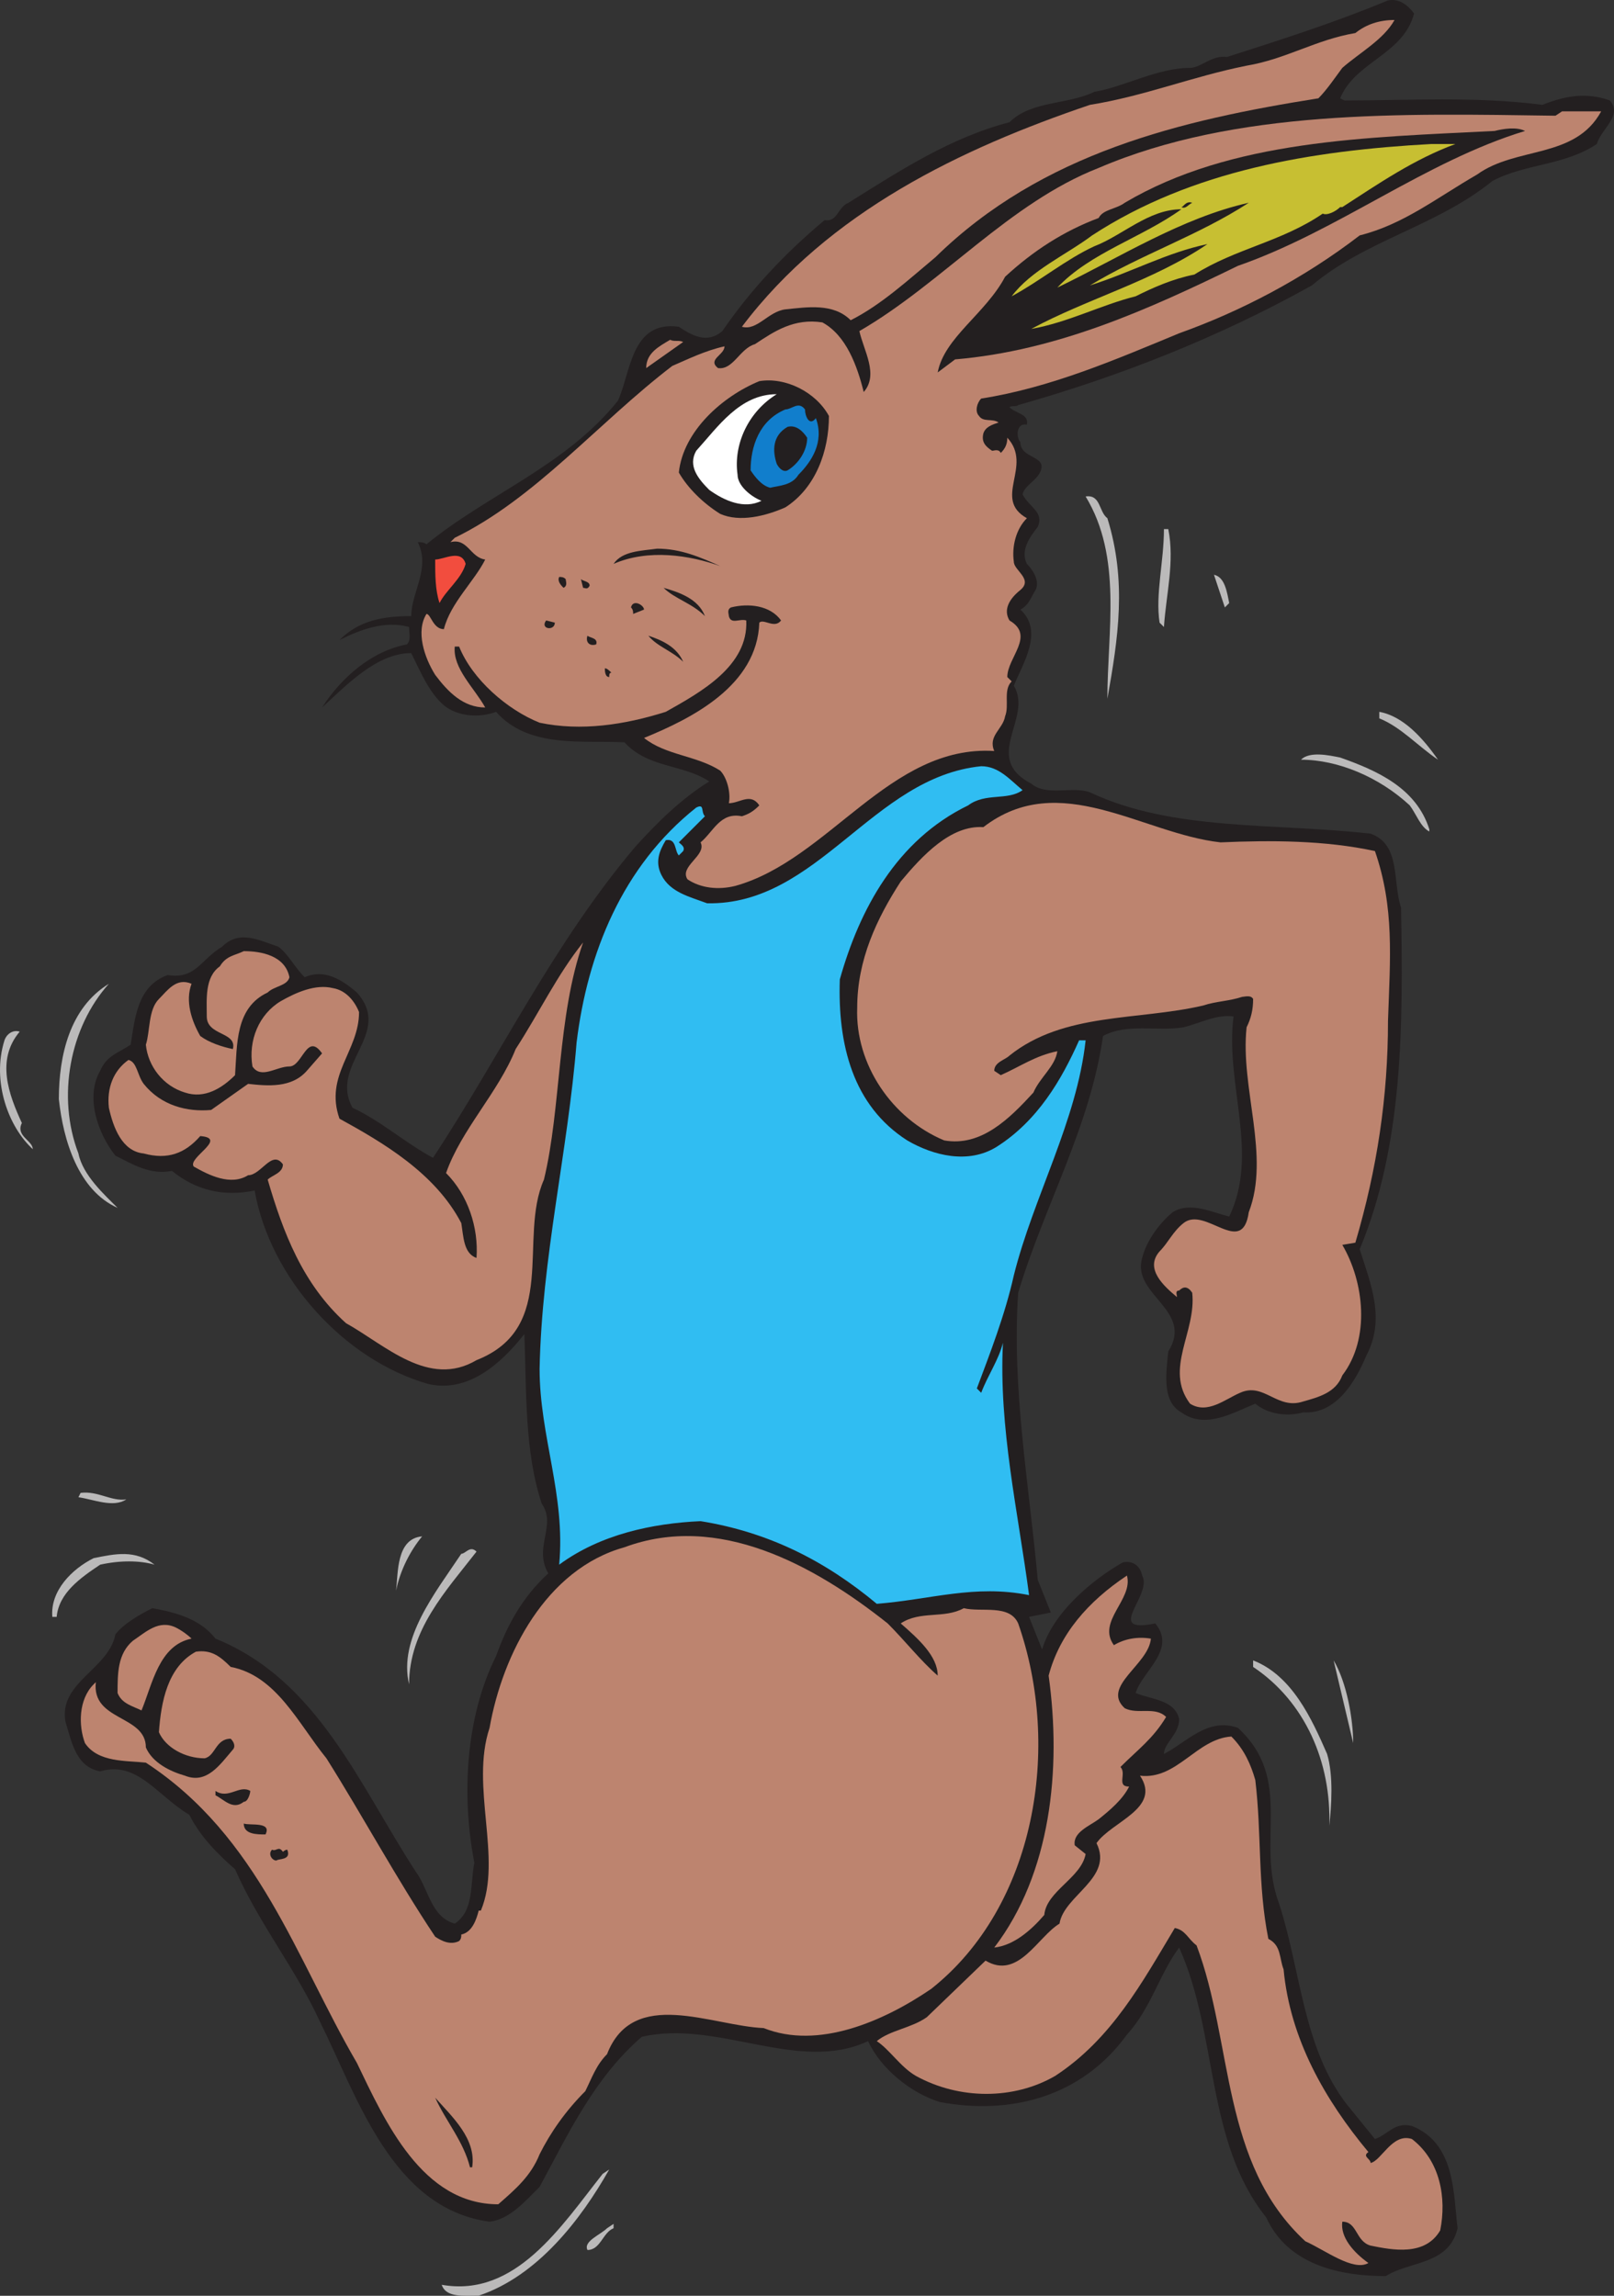 <svg xmlns="http://www.w3.org/2000/svg" width="556.46" height="791.442"><rect width="100%" height="100%" fill="#333333" stroke="none"/><path fill="#231f20" fill-rule="evenodd" d="M487.54 4.645c-3.75 14.25-20.25 16.5-25.5 29.25l1.5.75c21.75 0 45-1.5 68.25 1.5 7.5-3 15-4.5 23.25-1.5 4.5 5.25-3 9.75-4.5 15-11.25 7.5-24.75 6.75-36 12.75-19.5 15.75-43.5 20.25-62.25 36-32.25 18-66.75 31.5-101.25 41.25-.75.75-2.25 0-3 .75 2.25 2.25 6.75 2.25 6 6-3.75-.75-3.75 4.5-2.25 6 0 6 9.75 4.5 6.75 10.5-1.5 3-5.25 4.5-6 7.5 2.25 4.5 7.5 6 5.25 11.25-3 3.75-6 8.25-3.75 12.75 2.25 2.25 4.5 6 3 9-1.5 2.25-2.25 5.25-5.25 6.75 8.25 7.5.75 18.75-2.25 26.25 6.75 11.25-11.25 24.75 6 33.75 5.25 4.5 14.25.75 20.25 3 28.5 13.5 63.75 10.5 96.75 14.25 10.5 3.75 7.5 16.5 10.5 25.5.75 40.5.75 81.75-14.25 117.75 3.75 12 9 24 2.25 36.75-3.75 9-10.5 20.25-21.75 19.5-5.25 1.5-12 .75-16.5-3-7.5 3-17.25 9-25.5 3-6.75-3.75-5.25-13.5-4.5-21 9-14.25-12.75-19.5-9-32.25 1.5-6 6-12 10.5-15.75 6-3.75 13.5 0 19.5 1.5 10.5-21.75-1.5-45.75 1.5-69-6-.75-11.25 2.25-17.25 3.75-9 1.5-19.5-1.5-27.75 3-4.5 31.5-20.25 58.5-29.25 88.5-2.25 33 3.75 66 6.75 99l4.5 11.25-7.5 1.5 4.5 11.25c3.75-12.75 17.25-24 27.75-30 3-.75 6 .75 6.75 4.5 3.75 6.75-13.5 20.25 4.5 16.5 7.5 9-4.5 16.5-6.75 24 5.25 2.25 13.5 2.25 15 9 0 5.25-5.25 8.25-5.25 12 7.5-3.75 15-12.75 25.5-9 19.5 18 6 39 14.25 60.75 7.5 23.25 8.25 49.5 23.25 69l9.75 12c4.5-1.5 6.75-6 12.75-4.5 15 6 14.25 23.25 15.75 35.25-3 12.75-16.5 11.25-24.75 16.5-15.75 0-33.75-3.75-41.25-20.25-21-26.25-16.5-63-30-93-6.75 9-9.75 21-18 30-15.75 21.75-40.5 27.75-64.5 23.25-9.75-3-20.25-11.25-24.75-21-24 11.25-51.75-7.5-78-1.5-16.5 14.25-25.5 33.75-35.25 51.75-5.25 5.25-10.5 11.25-17.25 12-33.75-4.5-45.75-43.5-58.5-69-8.25-18-21-33.75-29.25-52.5-6-5.25-12-11.25-15.75-18.75-11.25-6.75-18-18.75-30.75-15-8.25-1.5-9.75-9.75-12-17.25-2.25-13.5 15-18 17.25-30 3-3.75 8.25-6.75 12.75-9 8.25 1.5 16.5 3.75 21.75 10.5 35.25 14.25 49.5 50.25 69 80.25 4.5 6 5.25 15.75 13.5 18 6.75-4.5 5.25-13.5 6.75-21-4.5-23.25-3-50.25 7.5-71.25 3.75-10.5 9-20.25 18-28.5-5.25-9 3-16.5-2.25-24-6-18-5.25-39-6-58.5-8.25 10.5-19.5 20.25-33 17.25-29.25-8.25-54.75-36.75-60-66.75-10.5 2.25-20.25 0-28.5-6.75-7.5 1.5-13.5-2.25-19.5-5.25-6-7.5-10.5-20.25-5.25-29.25 2.25-5.25 6-6 10.5-9 1.5-9 2.25-20.25 12.75-24 9.75 1.5 11.25-5.25 18.75-9.75 6-6 12.75-2.25 19.5 0 3.75 3 5.25 6.75 9 10.5 6.75-3 12.75.75 18 5.25 12.75 14.25-9.75 24.75-1.5 39.75 9.75 4.5 18 12 27.75 17.25 23.25-35.25 41.25-73.5 69.75-107.25 7.5-8.25 15.75-16.5 25.5-22.5-9-6-21-4.5-29.25-13.5-14.25-.75-33 2.25-44.25-10.5-6 2.25-13.5 1.5-18-2.25-5.25-4.5-8.25-12-11.25-18-12 0-22.5 11.25-30.75 18.75 6.75-10.5 17.25-19.5 29.25-21.75 1.5-1.5.75-3.75.75-6-8.25-2.25-16.5.75-24 4.5 6.75-6.75 15-8.25 24.75-8.25 0-8.25 6.75-16.5 2.25-25.5.75 0 2.25 0 3 .75 21-17.25 48-27 66-49.5 4.5-9.75 4.5-27.75 21-25.5 4.5 3 9.75 6 15 1.5 9.75-14.25 21.75-27 35.25-38.25 4.5.75 4.5-4.5 8.25-6 18-11.25 35.25-22.5 55.5-27.75 7.5-7.5 20.25-6 29.25-10.5 9.75-1.5 21.75-8.25 33-8.25 3.75 0 7.5-4.5 12.75-3.75 18.75-6 37.5-12 55.5-19.5 3.75-.75 6.75 1.5 9 4.5"/><path fill="#bd846f" fill-rule="evenodd" d="M480.79 6.895c-3.75 6.75-12 11.25-18 16.5-2.25 3-5.25 7.5-8.25 10.5-47.25 7.5-95.25 18.75-132 54.75-9 7.5-18.75 16.5-29.25 21.75-6-6-15-4.5-22.5-3.75-6 .75-9.75 7.5-15 6 30-39.75 75.75-61.5 120-76.5 18.75-3 35.25-9.75 54-13.5 13.5-2.25 24-9 37.5-11.25 3.75-3 8.25-4.5 13.5-4.5"/><path fill="#bd846f" fill-rule="evenodd" d="M552.04 38.395c-9 16.5-29.25 12-42.75 21.75-14.25 8.25-25.5 17.25-40.5 21-19.5 15-41.25 26.25-62.25 33.75-21.75 9-44.25 18.75-68.25 22.5-1.5 1.5-2.25 4.5-.75 6 1.5 2.25 4.5.75 6.75 2.25-2.25.75-4.5 1.5-5.25 3.75-.75 3 .75 4.5 3 6 .75 0 2.25-.75 3 .75 1.5-1.5 2.25-3 2.25-5.25 9 9.75-5.25 21 6.75 27.75-3.75 3.75-5.25 9.75-4.5 15 0 3 6.75 6 2.25 9.75-3.75 3-6 6.75-3.75 10.5 9 5.25-.75 12.75-.75 19.5l1.5 1.5c-3 3-.75 8.25-2.25 12-.75 4.5-6 6.75-3.75 12-36-2.25-57 37.5-89.25 46.5-6 1.5-12 .75-16.5-2.25-3-4.5 6.75-8.25 4.5-12.75 4.5-3.75 6.75-10.5 14.25-9 2.25-.75 3.75-1.5 6-3.75-3-4.5-6.75-.75-10.5-.75.75-3.75-.75-9-3-11.25-8.25-5.25-18.75-5.25-26.25-11.25 16.5-6.75 39-18 39.75-39.75 1.5-1.5 5.25 2.25 7.5-.75-3.75-5.25-11.25-6-17.25-4.5-1.5.75-.75 2.25-.75 3 .75 3 3.75.75 6 1.5.75 15.75-15.75 24.75-27.75 31.5-14.25 4.5-29.25 6.75-43.5 3.75-11.25-4.5-23.25-15-27.75-26.25h-1.5c-.75 7.5 6.75 14.25 10.5 21-7.5 0-12.75-5.25-17.25-11.25-3.75-6-6.75-15-3-21 1.5 0 2.25 5.25 6 5.25 2.25-9 10.5-16.5 14.25-24-5.25-.75-6-7.5-12-6l1.5-1.5c27.75-13.5 49.5-39.75 75-59.25 5.25-2.25 11.25-5.25 18-6.75 0 3-6 4.5-2.25 7.5 5.25.75 7.5-6.75 12.75-8.25 6.75-4.5 13.5-9 23.25-7.5 8.25 4.5 12 15 14.25 24 5.25-6 0-14.25-1.5-21 28.5-16.5 51.75-44.25 82.5-56.25 47.25-20.25 104.25-18.75 157.5-18l2.25-1.5h13.5"/><path fill="#231f20" fill-rule="evenodd" d="M525.79 45.145c-34.5 10.5-64.5 34.5-99 46.5-30.75 15-62.25 29.25-97.5 32.25l-6 4.5c2.25-12 16.5-20.25 23.25-33 9.75-9 20.25-15.75 32.25-20.25 1.5-3 6-3 9-5.25 36.75-21.75 83.25-22.5 127.5-24.75 3-.75 7.5-1.5 10.5 0"/><path fill="#c7bf32" fill-rule="evenodd" d="M501.79 49.645c-14.25 5.25-26.25 13.5-39 21.75h-.75c-1.5 1.5-4.5 3-6 2.25-14.25 9.75-30 12-44.25 21-7.5 1.5-14.25 4.5-20.25 7.5-12 3-23.25 9-36 11.25 19.5-10.5 42-16.5 60.75-29.25-14.25 3-26.25 9.75-40.5 14.25 17.25-10.5 37.5-17.25 54.75-28.5-23.25 5.25-44.25 18.75-66 29.25 11.25-12 29.25-17.25 42.75-27-11.25 0-20.25 9-30 12.75-9.75 4.5-18.75 12-28.5 17.25 6.75-9 18.75-14.25 27.75-21 34.5-22.5 75.75-29.25 117-31.5h8.25"/><path fill="#231f20" fill-rule="evenodd" d="M411.04 69.895c-1.5.75-2.25 2.25-3.75 1.5.75 0 1.5-2.25 3.75-1.5"/><path fill="#bd846f" fill-rule="evenodd" d="m235.54 117.895-12.75 9c0-5.25 4.5-7.5 8.25-9.75 1.5.75 3 0 4.5.75"/><path fill="#231f20" fill-rule="evenodd" d="M285.79 143.395c0 12-4.5 24.75-15 31.5-6.75 3-15.75 5.25-22.5 2.25-6-3.75-11.25-9-14.25-14.25 1.5-14.25 15-26.25 27.75-31.5 9-1.5 19.5 3.75 24 12"/><path fill="#fff" fill-rule="evenodd" d="M267.79 135.895c-9.75 6-15 17.25-13.5 27.75 0 3.75 4.5 7.5 8.25 9-6 3-12.75 0-18-3.75-3.75-3.75-7.5-8.25-4.5-13.5 7.5-8.25 15-19.5 27.75-19.5"/><path fill="#117ecc" fill-rule="evenodd" d="M281.29 144.145c3 8.25-1.5 15-6 19.5-2.25 3.75-6.75 3.75-9.75 4.5-3-.75-5.25-3.75-6.75-6 0-8.25 3-17.25 12-21 2.25 0 4.5-3 6.75 0 0 2.25 1.5 6 3.75 3"/><path fill="#231f20" fill-rule="evenodd" d="M278.29 150.895c0 4.5-3 9-6.75 11.25-1.5.75-3-.75-3.75-2.25-1.5-4.5-1.5-9.75 3.75-12.75 3-.75 5.25 1.5 6.75 3.75"/><path fill="#bbbaba" fill-rule="evenodd" d="M381.79 178.645c6.75 21.75 3.75 41.25 0 62.25 0-23.25 5.25-48.75-7.5-69.75 5.25-.75 4.5 5.25 7.5 7.5m21 3.75c2.25 11.25-.75 22.5-1.5 33.75l-1.5-1.5c-1.5-9.75 1.5-21 1.5-32.25h1.5"/><path fill="#231f20" fill-rule="evenodd" d="M248.29 195.145c-10.5-3.75-24.75-6-36.75-.75 3-4.5 9.75-4.5 15-5.25 8.25 0 15 3 21.75 6"/><path fill="#f24d3e" fill-rule="evenodd" d="M151.54 207.895c-1.5-4.5-1.5-9.75-1.5-15 3 0 9-3.75 10.5 1.5-1.5 5.25-6.75 9-9 13.5"/><path fill="#bbbaba" fill-rule="evenodd" d="m423.79 207.895-1.5 1.5-3.75-11.25c3.75.75 4.5 6 5.25 9.75"/><path fill="#231f20" fill-rule="evenodd" d="M195.04 199.645c0 .75.75 2.25-.75 3-.75-.75-2.25-2.25-1.5-3.75.75 0 1.5 0 2.25.75m8.25 2.25c-.75 1.5-1.5.75-2.25.75l-.75-3c.75.75 3 .75 3 2.25m39.75 10.5c-4.5-4.5-10.5-6-14.25-9.75 5.25 1.5 12 3.75 14.25 9.75m-21-2.25-3.75 1.5c0-.75 0-1.5-.75-2.25.75-3 4.5-.75 4.5.75m-30.75 4.5c0 3-5.25 2.25-3-.75l3 .75m14.25 7.5c-2.25.75-3.75-.75-3-3 .75.75 3.75.75 3 3m30 6c-3.75-3.75-9-5.25-12-9 4.5 1.5 9.75 3.75 12 9m-24.75 3.75c-.75 0-.75.75-.75 1.5-1.5 0-1.5-2.25-1.5-3 .75 0 1.5.75 2.25 1.5"/><path fill="#bbbaba" fill-rule="evenodd" d="M495.79 261.895c-6.75-4.5-12.75-11.25-20.25-14.25v-2.25c8.25 1.5 15 9 20.25 16.5m-3 24v.75c-3-1.5-4.5-6-6.75-9-10.5-9.75-24.75-15.75-37.5-15.75 3-3 9.75-1.5 13.5-.75 12.75 4.5 26.25 10.5 30.75 24.75"/><path fill="#30bdf2" fill-rule="evenodd" d="M352.54 272.395c-5.25 3.75-12.75.75-18.75 5.25-24.75 12-37.5 36-44.25 60-.75 22.5 4.5 43.5 23.25 55.5 9 5.25 21 8.25 30.75 2.25 14.25-9 22.5-23.25 28.5-36.75h2.25c-3 27.75-18 54-24.75 81-3 13.5-8.25 27-12.75 39l1.5 1.5c2.25-6 6-11.25 7.5-17.25-1.5 29.25 5.25 58.5 9 87-18.75-3.75-33.75 1.5-52.5 3-18-15-37.5-24.75-60.75-28.5-16.5.75-34.5 4.5-48.75 15 2.25-24-6.75-44.25-6.75-67.5.75-38.25 9.75-75 12.75-112.5 3.75-30.75 15.75-60.75 41.25-81 3-1.5 1.5 1.5 3 3l-9 9c.75.75 2.25 1.5 1.5 3l-1.5 1.5c-1.5-1.5-.75-6-4.5-5.25-2.25 3.75-3.75 7.5-1.5 12 3 6 9.75 7.5 15.75 9.75 38.25.75 57-43.5 94.5-47.25 6 0 9.75 4.5 14.25 8.25"/><path fill="#bd846f" fill-rule="evenodd" d="M420.79 290.395c17.25-.75 36-.75 53.25 3 6.75 19.5 5.25 36.75 4.5 58.5 0 26.25-3.75 51-11.25 76.5l-4.5.75c7.5 12.75 9.75 32.25 0 45-2.25 6-8.25 7.5-13.5 9-9 3-13.5-6.75-21.75-3-5.25 2.25-11.25 7.5-17.25 3.75-9-12 2.25-24.75.75-38.25-1.5-2.25-3-2.25-4.5-.75-1.5 0-.75 1.5-.75 2.25-4.5-3.75-11.25-9.75-6-15.75 3-3 4.5-6.75 8.25-9.75 7.5-6 20.25 12 22.5-3.75 7.5-19.5-3-42.75-.75-63.75 1.5-3 2.25-6 2.25-9.75-.75-1.5-3-.75-3.75-.75-4.5 1.5-9 1.5-13.5 3-22.5 5.25-48 2.25-66.75 17.25-1.5 1.5-5.25 2.25-5.25 5.25l2.25 1.5c6.75-3 12-6.75 19.5-8.25-.75 5.25-6 9-8.25 14.25-8.25 9-18 18.75-30.75 16.5-18-7.5-30.75-26.25-30-45.75 0-16.5 6.75-30.75 15-43.5 7.5-9 17.25-19.5 28.5-18.75 26.25-20.25 54.75 2.25 81.75 5.25m-233.25 116.25c-9 20.25 5.25 51-23.25 62.25-16.5 9.75-31.5-5.25-45-12.75-15-13.5-21.75-31.5-27-49.5 1.5-1.5 5.25-2.25 5.25-5.25-3.75-5.25-7.5 3.75-12 3.75-6 3.75-13.5 0-18.75-3-2.25-3 12-9.75 2.25-10.5-5.25 6-11.25 8.25-19.5 6-7.5-.75-10.5-9-12-15.75-.75-6.75 1.5-12.75 6.75-16.5 3 .75 3 5.25 5.25 8.25 6 7.5 15 9.75 23.25 9l12.75-9c6.75.75 15 1.5 20.25-4.5l5.25-6c-5.25-7.5-6.75 4.5-11.25 4.5s-9.75 4.5-12.75 0c-1.5-9 2.25-18 9.75-22.5 5.25-3 12-6 18-4.5 4.5.75 7.5 4.5 9 8.25 0 13.5-12 21.75-6.75 36.75 15 8.25 33 18.75 42 36 .75 4.5.75 10.5 5.25 12 .75-10.5-3-21.75-10.5-29.25 5.25-15 18-27.75 24-42.75 8.25-12.75 14.25-25.5 23.25-36.75-9 25.5-7.5 57-13.5 81.75"/><path fill="#bd846f" fill-rule="evenodd" d="M99.79 336.895c-.75 3-5.25 3-7.5 5.25-11.25 5.25-10.5 18-11.25 28.5-4.5 4.5-10.5 8.25-17.25 6-7.5-2.25-12.75-9-13.5-16.5 1.5-4.5.75-12 4.5-15.75 3-3 6-7.5 11.25-5.25-2.25 6 0 12.75 3 18 3 2.25 7.5 3.75 11.25 4.5 1.5-6-9-4.5-9-11.25 0-6-.75-13.5 4.5-17.25 2.25-3.75 5.25-3.75 8.25-5.25 6 0 14.25 1.5 15.75 9"/><path fill="#bbbaba" fill-rule="evenodd" d="M37.54 339.145c-13.5 15-18 39-10.5 58.5 1.5 7.5 9 14.25 13.5 18.75-13.5-6-18.75-23.25-20.25-37.5 0-15 3.75-31.5 17.25-39.75m-30.75 16.5c-8.25 9.75-3.75 21.75.75 31.5-2.25 4.5 3.75 6 3.75 9-8.25-7.5-14.25-23.25-9.75-37.5.75-2.25 3-3.75 5.25-3m36.75 161.25c-4.5 3-11.25 0-16.5-.75l.75-1.5c6-.75 10.5 3 15.75 2.25m102 12.75c-3.75 4.5-7.5 11.25-9 18.75.75-6 0-18 9-18.75"/><path fill="#bd846f" fill-rule="evenodd" d="M306.04 559.645c6 6 11.25 12.75 17.25 18 0-6.75-6.75-12.75-12.75-18 6.75-4.5 15-1.5 21.75-5.25 6 1.5 15.75-1.5 18.75 5.25 15 42.75 6 97.5-30 126-16.5 11.25-39 21-57.75 13.5-18-.75-45-14.25-54 9-3.75 3.75-5.25 8.25-7.5 12.75-6.75 6.75-12 14.25-15.75 21.75-3 7.5-8.25 12-14.25 17.25-26.25 0-39-28.5-48.75-48.75-21-36-33.75-78-72.75-103.5-6.75-.75-16.5 0-21-6.75-2.25-6-2.25-15 3-20.25l.75-.75c-1.5 13.5 17.25 11.25 17.25 22.5 2.25 5.25 8.25 8.25 13.5 9.75 7.5 3 12-3.75 16.5-9 .75-.75.75-2.25-.75-3.75-5.25 0-5.25 6-9 6.75-6.75 0-13.5-3.75-15.75-9 .75-10.5 3-22.5 12.75-27.75 5.25-.75 8.25 1.5 12 5.25 15.75 3 23.25 19.5 33 31.5 12.75 20.25 24 41.25 37.5 61.5 2.25 1.5 5.25 3 8.25 1.5.75-.75.75-1.5.75-2.25 3.75-.75 5.25-5.25 6-8.25h.75c7.5-18-3.75-42.75 3-63 4.5-25.5 19.5-54.75 46.5-62.25 32.25-12 65.25 6 90.75 26.25"/><path fill="#bbbaba" fill-rule="evenodd" d="M164.29 534.895c-10.5 13.5-23.25 27-23.25 45.75-3.75-15.75 9-31.5 18-45 1.5 0 3-3 5.25-.75m-111 4.5c-5.25-1.5-12-1.5-18.75 0-6.75 4.5-14.25 9.75-15 18h-1.5c-.75-9 6.75-16.5 14.25-20.25 7.5-1.5 14.25-3 21 2.25"/><path fill="#bd846f" fill-rule="evenodd" d="M384.04 567.145c3.75-2.25 8.25-3 12.75-2.25-.75 9-17.25 16.5-9 24 4.5 2.25 10.5-.75 14.25 3-4.5 7.5-9.75 11.25-15.75 17.25 2.25 2.25-1.5 6.75 3 6.75-2.25 4.5-6.75 8.25-10.5 11.25-3 2.25-9 4.5-8.25 9l3.75 3c-1.5 8.25-13.5 12.75-14.25 21-4.5 5.25-10.5 10.5-17.25 11.25 19.5-25.5 23.25-61.5 18.75-93.75 3.75-14.25 13.5-25.5 27-34.5 2.25 8.25-10.5 15.75-4.5 24m-318-2.25c-11.25 2.25-13.5 15.75-17.25 24.75-3-1.5-6.75-2.25-8.25-6 0-6.75 0-13.5 5.25-18 4.5-3 9-7.5 15-4.5 1.5.75 3.75 2.25 5.25 3.75"/><path fill="#bbbaba" fill-rule="evenodd" d="m466.54 600.895-6.75-28.5c4.5 7.5 6.75 20.25 6.75 28.5m-9 3.75c2.25 7.5 1.5 18 .75 24.75.75-21.75-8.25-42.75-26.25-54.75v-2.25c13.5 5.25 20.25 20.25 25.5 32.25"/><path fill="#bd846f" fill-rule="evenodd" d="M432.79 613.645c2.25 18.75.75 36 4.5 54.75 4.5 2.25 3.75 6.75 5.25 10.5 2.25 24 14.25 45 29.25 63-2.25 1.5.75 2.25.75 3.75 3.75-.75 7.5-10.5 14.25-8.25 9.75 7.5 12 20.25 9.75 31.5-5.25 9-16.5 6.75-24 5.25-5.25-1.5-4.5-8.25-9.75-8.25-.75 5.25 3.75 10.5 9 14.25-5.25 3-15-4.5-21.75-7.5-29.25-27-24.75-68.25-37.5-102-3-2.25-3.75-5.25-7.5-6-11.25 18.75-21.75 38.25-41.25 51-14.25 8.25-33 8.25-48 0-5.25-3-9-9-13.5-12 4.5-3.75 12-4.5 17.25-8.25l20.25-19.5c11.25 6.75 18-8.25 25.5-12.75 1.5-9.75 18.75-15.75 12.75-27.75 5.25-7.5 22.5-12 15-23.25 12.75 1.5 19.5-12.75 31.5-13.5 4.5 4.5 6.75 9.75 8.25 15"/><path fill="#231f20" fill-rule="evenodd" d="M86.29 617.395c0 .75-.75 3.75-2.25 3.75-3.75 3-6.75-.75-9.75-2.25v-1.5c4.5 3 8.25-2.25 12 0m5.25 15c-3 0-7.5 0-7.5-3.75 2.25.75 9.75-.75 7.5 3.75m6 6s.75-.75 1.5-.75c1.5 3.75-3 3-3.75 3.75-1.5 0-3-2.25-1.5-3.75 1.5.75 2.25-1.5 3.75.75m65.25 108.75h-.75c-2.25-9-8.25-15.75-12-24 6 6.75 14.25 14.25 12.75 24"/><path fill="#bbbaba" fill-rule="evenodd" d="M165.04 791.395c-5.25 0-11.25.75-12.75-3.75 25.5 4.5 41.25-20.25 55.5-38.25l2.25-1.5c-9.75 17.25-24.75 36.75-45 43.5m46.5-23.25c-3.75 1.5-4.5 7.5-9 7.5-1.5-3 4.5-5.25 6.75-7.5l2.25-1.5v1.5"/></svg>
